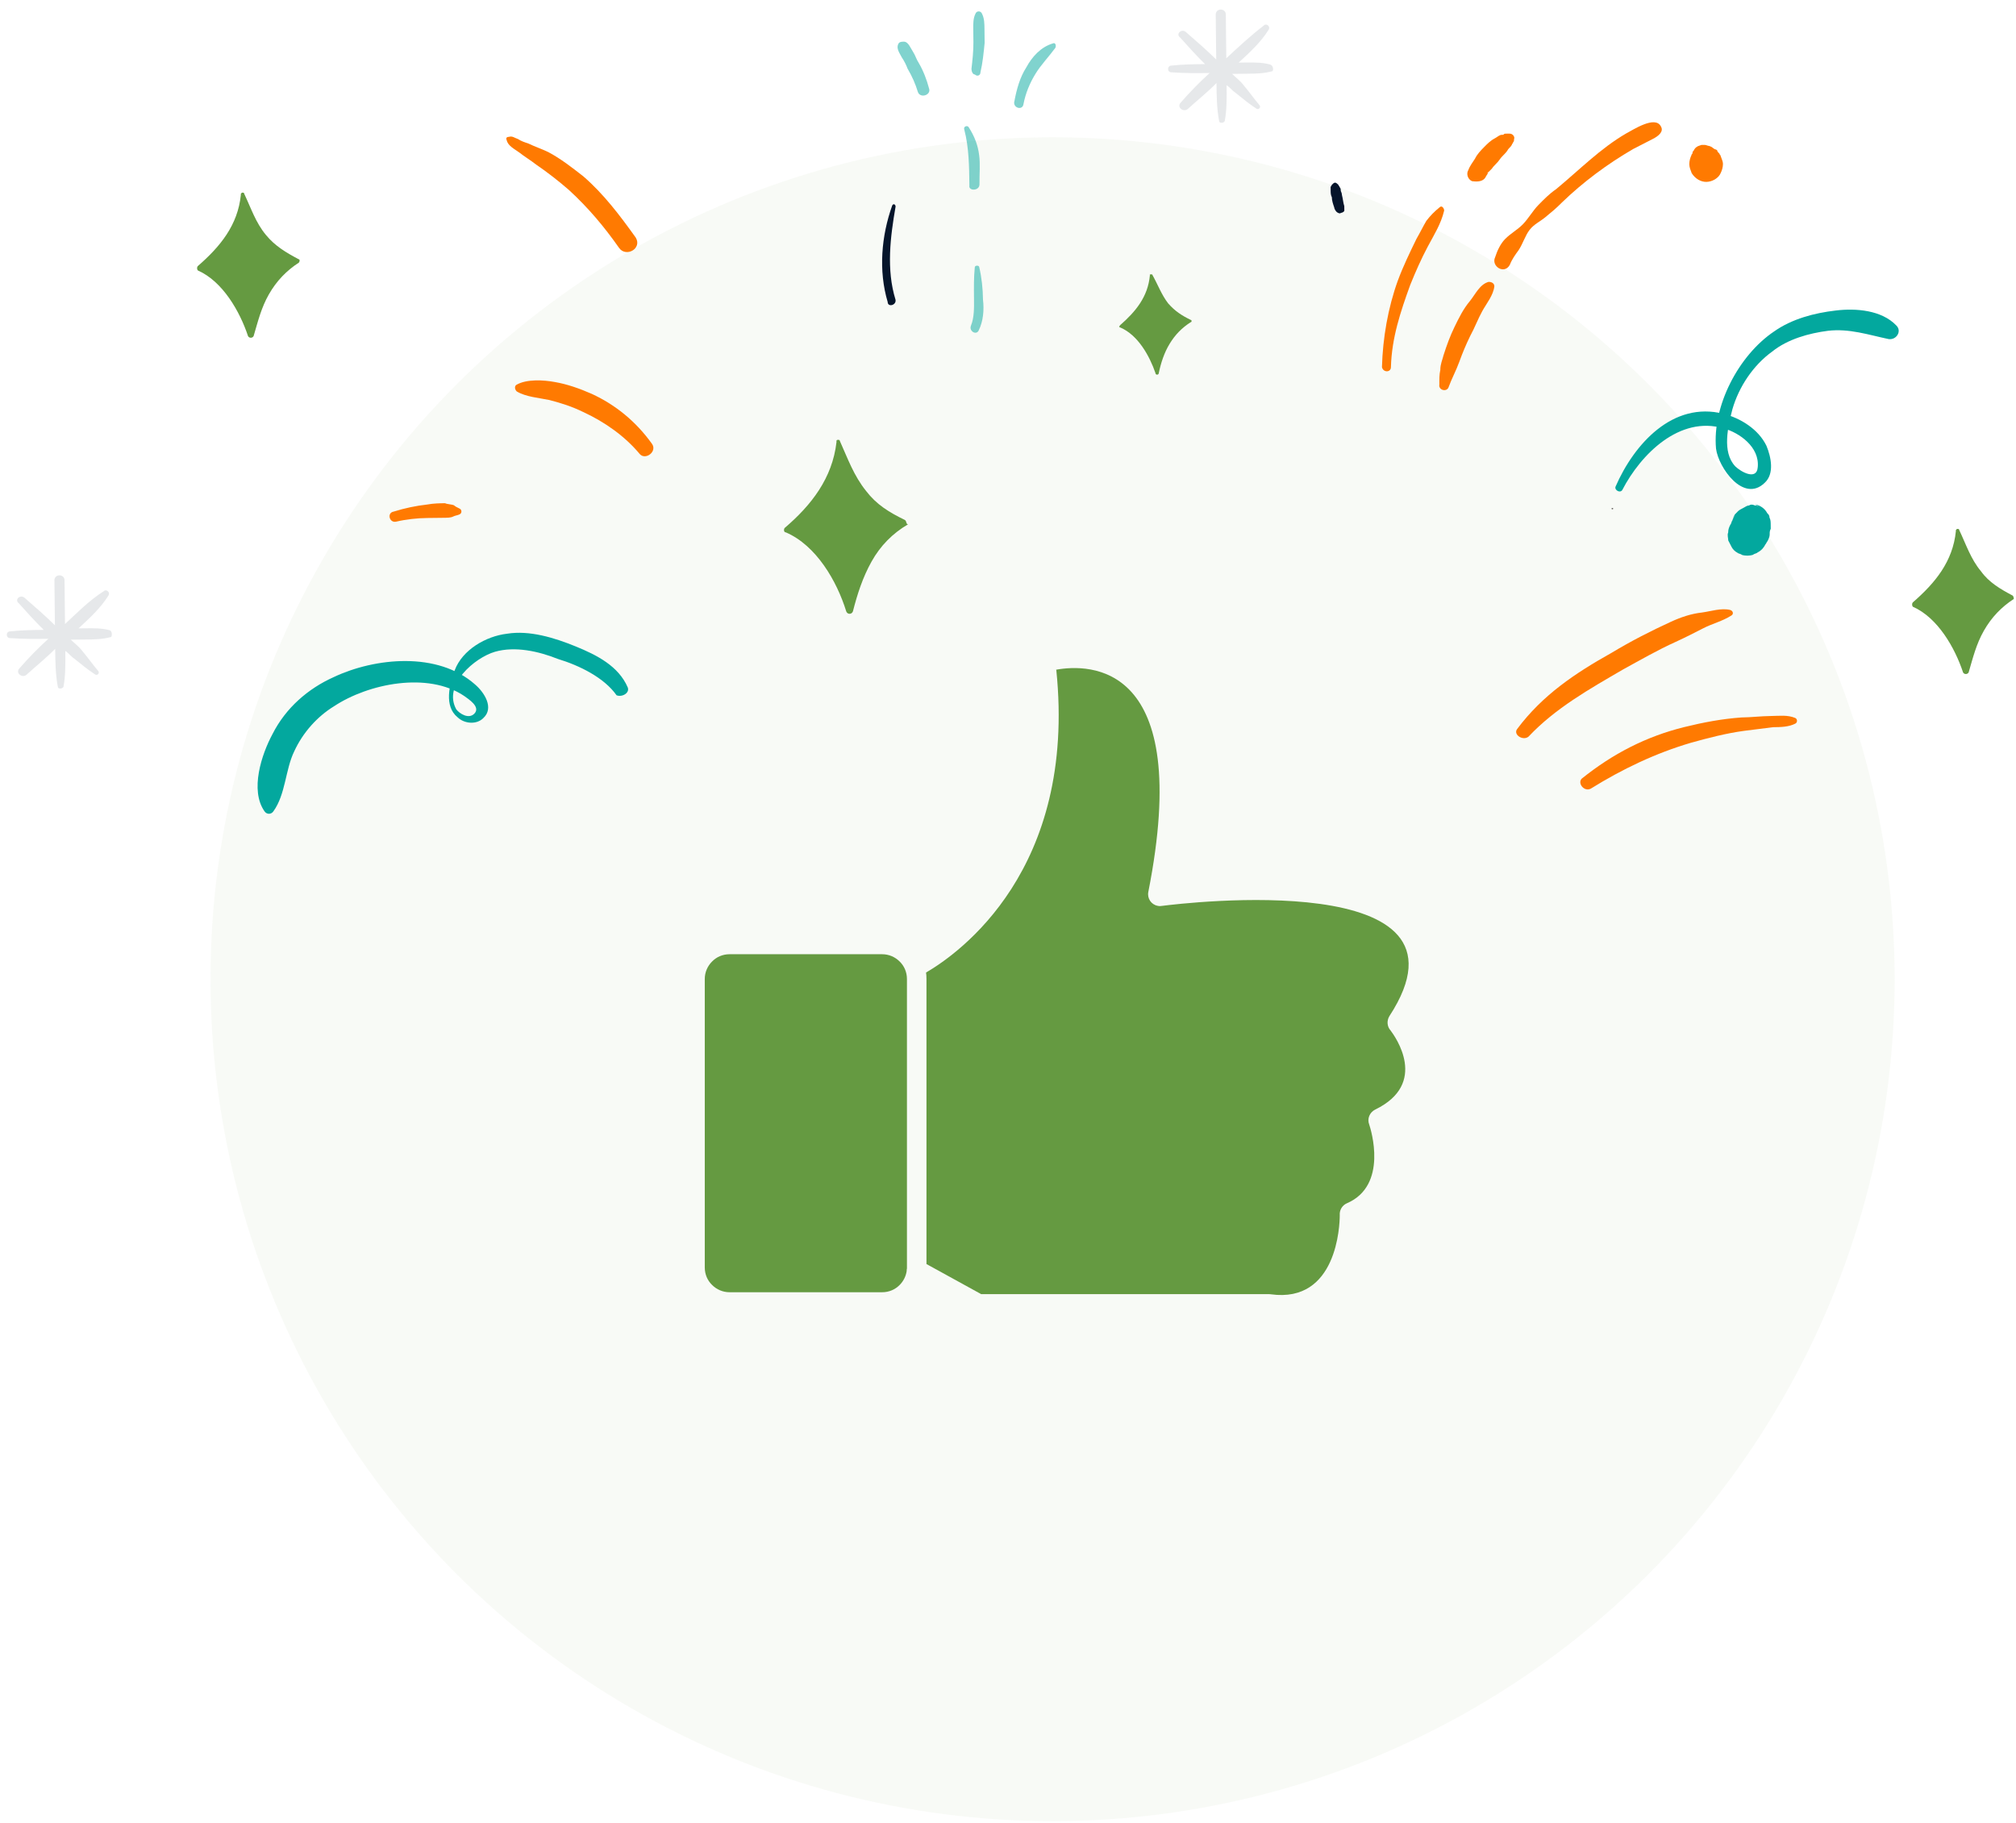 <svg width="188" height="170" viewBox="0 0 188 170" fill="none" xmlns="http://www.w3.org/2000/svg">
<circle opacity="0.05" cx="98.157" cy="91.33" r="78.526" fill="#659A41"/>
<path fill-rule="evenodd" clip-rule="evenodd" d="M98.505 62.489C100.416 81.124 89.463 88.896 86.359 90.705C86.385 90.897 86.397 91.102 86.397 91.308V117.895L91.502 120.703H118.346C118.397 120.703 118.461 120.703 118.512 120.716C124.694 121.563 124.938 114.252 124.938 113.342C124.899 112.88 125.156 112.418 125.605 112.226C129.478 110.558 127.836 105.326 127.683 104.877C127.477 104.351 127.721 103.748 128.234 103.492C133.262 101.055 130.094 96.668 129.683 96.117C129.35 95.758 129.299 95.206 129.568 94.77C138.674 80.803 110.227 84.254 108.406 84.484C108.265 84.51 108.111 84.523 107.957 84.484C107.354 84.369 106.969 83.792 107.085 83.189C111.33 61.681 101.544 61.911 98.479 62.463L98.505 62.489Z" fill="#659A41"/>
<path fill-rule="evenodd" clip-rule="evenodd" d="M84.576 118.215V91.308C84.576 90.666 84.32 90.089 83.897 89.679C83.473 89.255 82.896 88.999 82.268 88.999H68.031C67.39 88.999 66.813 89.255 66.403 89.679C65.979 90.102 65.723 90.679 65.723 91.308V118.215C65.723 118.857 65.979 119.434 66.403 119.844C66.826 120.268 67.403 120.524 68.031 120.524H82.268C82.909 120.524 83.486 120.268 83.897 119.844C84.243 119.498 84.474 119.049 84.551 118.549C84.551 118.472 84.551 118.382 84.576 118.305C84.576 118.28 84.576 118.241 84.576 118.215Z" fill="#659A41"/>
<path opacity="0.1" d="M118.443 6.016C117.709 5.815 116.977 5.823 116.14 5.832C115.931 5.834 115.722 5.837 115.512 5.839C116.548 4.886 117.583 3.934 118.303 2.775C118.509 2.459 118.087 2.15 117.88 2.362C116.635 3.317 115.496 4.375 114.357 5.433C114.342 4.074 114.327 2.715 114.312 1.356C114.305 0.728 113.364 0.739 113.371 1.366C113.386 2.725 113.402 4.189 113.417 5.548C112.465 4.618 111.515 3.792 110.564 2.966C110.142 2.657 109.625 3.185 110.047 3.494C110.788 4.323 111.53 5.151 112.376 5.978C111.33 5.99 110.284 6.002 109.239 6.118C108.821 6.122 108.828 6.75 109.246 6.745C110.502 6.836 111.653 6.823 112.803 6.81C111.871 7.657 110.94 8.609 110.114 9.559C109.7 9.982 110.334 10.498 110.749 10.179C111.681 9.332 112.614 8.59 113.441 7.744C113.454 8.894 113.468 10.149 113.69 11.297C113.692 11.506 114.111 11.502 114.213 11.291C114.411 10.243 114.398 9.093 114.385 7.943C114.701 8.149 114.914 8.46 115.23 8.666C115.863 9.181 116.497 9.697 117.129 10.109C117.34 10.316 117.651 9.998 117.439 9.791C116.909 9.17 116.484 8.547 115.954 7.926C115.636 7.511 115.214 7.202 114.897 6.892C115.419 6.886 115.838 6.881 116.361 6.875C117.198 6.866 117.825 6.859 118.66 6.641C118.763 6.535 118.758 6.117 118.443 6.016Z" fill="#06152B"/>
<path opacity="0.1" d="M10.252 58.784C9.518 58.583 8.786 58.591 7.949 58.6C7.74 58.603 7.531 58.605 7.322 58.607C8.357 57.655 9.393 56.702 10.112 55.544C10.318 55.228 9.896 54.919 9.689 55.13C8.339 55.982 7.201 57.145 6.062 58.203C6.047 56.844 6.032 55.484 6.017 54.125C6.01 53.498 5.068 53.508 5.075 54.136C5.09 55.495 5.107 56.959 5.122 58.318C4.17 57.387 3.219 56.561 2.269 55.735C1.847 55.426 1.33 55.955 1.751 56.264C2.493 57.092 3.234 57.921 4.08 58.748C3.034 58.76 1.988 58.771 0.944 58.887C0.525 58.892 0.532 59.519 0.951 59.515C2.207 59.605 3.357 59.593 4.508 59.58C3.576 60.427 2.645 61.378 1.819 62.328C1.405 62.751 2.038 63.267 2.453 62.949C3.385 62.102 4.318 61.36 5.146 60.514C5.159 61.664 5.173 62.919 5.395 64.067C5.397 64.276 5.815 64.271 5.918 64.061C6.115 63.013 6.102 61.863 6.09 60.712C6.406 60.918 6.618 61.23 6.934 61.435C7.568 61.951 8.201 62.467 8.833 62.878C9.045 63.085 9.355 62.768 9.144 62.561C8.614 61.939 8.188 61.317 7.659 60.695C7.34 60.28 6.918 59.971 6.601 59.661C7.124 59.655 7.542 59.651 8.065 59.645C8.902 59.636 9.53 59.629 10.364 59.41C10.467 59.304 10.463 58.886 10.252 58.784Z" fill="#06152B"/>
<path d="M27.861 24.183C26.704 23.569 25.651 22.953 24.803 21.916C23.849 20.777 23.415 19.422 22.773 18.07C22.773 18.07 22.771 17.965 22.667 17.966L22.562 17.967C22.562 17.967 22.562 17.967 22.459 18.073C22.459 18.073 22.459 18.073 22.46 18.178C22.177 21.004 20.526 23.01 18.454 24.81C18.35 24.916 18.353 25.125 18.458 25.229C20.771 26.249 22.371 29.055 23.129 31.347C23.236 31.555 23.55 31.551 23.652 31.341C24.055 29.977 24.355 28.719 25.073 27.456C25.792 26.193 26.723 25.241 27.865 24.497C27.968 24.391 27.966 24.182 27.861 24.183Z" fill="#659A41"/>
<path d="M187.69 55.55C186.532 54.935 185.48 54.319 184.736 53.282C183.782 52.142 183.348 50.787 182.706 49.435C182.706 49.435 182.704 49.33 182.6 49.331L182.495 49.333C182.495 49.333 182.495 49.333 182.392 49.438C182.392 49.438 182.392 49.438 182.393 49.543C182.11 52.37 180.459 54.375 178.387 56.176C178.283 56.281 178.286 56.49 178.391 56.594C180.704 57.614 182.304 60.42 183.062 62.712C183.169 62.92 183.483 62.916 183.585 62.706C183.988 61.342 184.288 60.084 185.006 58.821C185.725 57.558 186.656 56.607 187.798 55.862C187.798 55.862 187.796 55.653 187.69 55.55Z" fill="#659A41"/>
<path d="M111.041 29.837C110.2 29.428 109.568 29.017 108.932 28.292C108.295 27.462 107.971 26.525 107.438 25.59C107.438 25.59 107.438 25.59 107.333 25.591L107.229 25.592C107.229 25.592 107.229 25.592 107.23 25.696C107.043 27.685 105.907 29.058 104.457 30.328C104.353 30.434 104.354 30.539 104.459 30.538C106.141 31.251 107.209 33.226 107.749 34.789C107.751 34.998 108.065 34.994 108.063 34.785C108.261 33.842 108.565 32.897 109.079 32.055C109.592 31.213 110.213 30.578 111.044 30.046C111.148 30.045 111.146 29.836 111.041 29.837Z" fill="#659A41"/>
<path d="M84.363 48.486C82.891 47.77 81.732 47.051 80.777 45.806C79.61 44.355 79.07 42.793 78.319 41.128C78.319 41.128 78.318 41.023 78.213 41.025L78.108 41.026C78.108 41.026 78.004 41.027 78.005 41.131L78.006 41.236C77.625 44.587 75.665 47.118 73.178 49.237C73.075 49.343 73.078 49.657 73.287 49.654C76.126 50.878 78.045 54.203 78.913 57.017C79.021 57.329 79.44 57.325 79.541 57.01C79.942 55.437 80.447 53.862 81.268 52.389C82.088 50.916 83.226 49.753 84.681 48.901C84.472 48.903 84.573 48.588 84.363 48.486Z" fill="#659A41"/>
<path d="M59.28 22.15C57.793 20.075 56.306 18.105 54.405 16.453C53.35 15.628 52.295 14.803 51.137 14.188C50.506 13.882 49.876 13.679 49.245 13.373C48.93 13.272 48.615 13.171 48.299 12.965C47.984 12.864 47.773 12.657 47.46 12.765C47.251 12.767 47.148 12.873 47.255 13.081C47.365 13.603 47.996 13.909 48.418 14.218C48.945 14.631 49.472 14.939 49.999 15.351C51.054 16.072 52.109 16.896 53.059 17.723C54.856 19.376 56.34 21.137 57.722 23.109C58.36 24.043 59.919 23.189 59.28 22.15Z" fill="#FF7A01"/>
<path d="M58.535 64.104C57.677 62.127 55.678 61.103 53.681 60.289C51.685 59.474 49.376 58.768 47.287 59.105C45.302 59.336 43.12 60.615 42.408 62.505C41.9 63.87 41.399 65.863 42.666 66.894C43.301 67.515 44.452 67.607 45.073 66.972C46.108 66.02 45.151 64.566 44.306 63.843C40.82 60.745 34.968 61.333 31.118 63.153C28.724 64.225 26.652 66.026 25.423 68.445C24.398 70.339 23.285 73.697 24.666 75.669C24.879 75.98 25.297 75.976 25.503 75.66C26.636 74.079 26.611 71.778 27.429 70.096C28.246 68.309 29.59 66.83 31.148 65.872C34.367 63.745 39.899 62.637 43.272 64.901C43.694 65.21 44.852 65.929 44.232 66.563C43.714 67.092 42.872 66.578 42.553 66.163C41.273 63.877 44.278 61.334 46.155 60.79C48.032 60.247 50.234 60.745 52.02 61.457C54.015 62.063 56.329 63.187 57.498 64.848C58.023 65.051 58.751 64.624 58.535 64.104Z" fill="#03A89E"/>
<path d="M150.361 47.494C150.466 47.493 150.465 47.388 150.36 47.389C150.254 47.39 150.256 47.495 150.361 47.494Z" fill="#3F3937"/>
<path d="M151.282 45.706C153.023 42.34 156.644 38.744 160.737 39.954C162.206 40.356 164.104 41.694 163.916 43.578C163.825 44.834 162.352 44.014 161.823 43.497C160.553 42.152 161.154 39.74 161.555 38.167C162.159 36.069 163.497 34.067 165.261 32.792C166.712 31.626 168.694 31.081 170.47 30.852C172.455 30.621 174.24 31.229 176.127 31.626C176.86 31.723 177.374 30.88 176.845 30.363C175.469 28.915 173.061 28.732 171.181 28.962C169.196 29.193 167.11 29.739 165.449 30.908C162.126 33.141 159.668 37.874 160.026 41.844C160.255 43.619 162.593 46.94 164.56 45.035C165.492 44.188 165.161 42.623 164.731 41.583C163.981 40.022 162.296 38.995 160.722 38.594C156.002 37.392 152.385 41.406 150.651 45.399C150.55 45.714 151.076 46.022 151.282 45.706Z" fill="#03A89E"/>
<path d="M60.794 41.386C59.307 39.311 57.407 37.763 55.199 36.742C54.042 36.232 52.887 35.827 51.734 35.63C50.686 35.433 49.116 35.346 48.18 35.879C47.972 35.986 47.976 36.299 48.187 36.506C49.03 37.02 50.286 37.11 51.23 37.309C52.384 37.61 53.329 37.913 54.38 38.424C56.378 39.343 58.276 40.682 59.654 42.34C60.184 42.961 61.325 42.112 60.794 41.386Z" fill="#FF7A01"/>
<path d="M36.92 48.658C37.859 48.438 38.904 48.322 39.845 48.312C40.368 48.306 40.891 48.3 41.414 48.294C41.728 48.291 42.041 48.287 42.249 48.18C42.458 48.073 42.667 48.071 42.875 47.964C43.083 47.857 43.079 47.544 42.869 47.441C42.659 47.339 42.448 47.237 42.343 47.133C42.132 47.031 41.714 47.036 41.503 46.934C40.98 46.94 40.457 46.945 39.831 47.057C38.786 47.173 37.743 47.394 36.7 47.719C36.074 47.831 36.293 48.769 36.92 48.658Z" fill="#FF7A01"/>
<path d="M148.348 73.555C151.257 71.745 154.378 70.247 157.715 69.268C159.279 68.833 160.948 68.396 162.619 68.168C163.559 68.053 164.395 67.939 165.335 67.825C166.067 67.816 166.8 67.808 167.424 67.488C167.632 67.381 167.628 67.067 167.418 66.965C166.682 66.659 165.951 66.772 165.114 66.781C164.173 66.792 163.338 66.906 162.396 66.916C160.619 67.04 158.845 67.374 157.071 67.811C153.524 68.688 150.404 70.291 147.501 72.624C147.087 73.046 147.724 73.876 148.348 73.555Z" fill="#FF7A01"/>
<path d="M142.541 68.704C145.022 66.062 148.245 64.249 151.363 62.436C152.922 61.582 154.585 60.623 156.251 59.872C157.188 59.444 158.02 59.016 158.852 58.589C159.684 58.161 160.623 57.941 161.454 57.409C161.662 57.303 161.659 56.989 161.344 56.888C160.504 56.688 159.567 57.012 158.731 57.126C157.686 57.242 156.748 57.566 155.812 57.995C153.938 58.852 152.066 59.814 150.299 60.88C146.869 62.8 143.857 64.82 141.487 67.984C141.074 68.511 142.022 69.128 142.541 68.704Z" fill="#FF7A01"/>
<path d="M125.36 19.222C125.252 18.909 125.248 18.596 125.139 18.179C125.137 17.97 125.031 17.866 125.03 17.762C125.028 17.657 125.027 17.552 124.922 17.449C124.92 17.345 124.816 17.346 124.815 17.241C124.709 17.138 124.603 17.034 124.499 17.035C124.394 17.037 124.29 17.142 124.187 17.248C124.188 17.353 124.084 17.354 124.085 17.458C124.086 17.563 124.087 17.667 124.088 17.772C124.091 17.981 124.093 18.19 124.2 18.398C124.203 18.712 124.311 19.024 124.419 19.337L124.418 19.232L124.419 19.337C124.421 19.442 124.527 19.649 124.633 19.753C124.739 19.856 124.949 19.959 125.053 19.853C125.157 19.852 125.365 19.745 125.364 19.64C125.364 19.64 125.362 19.431 125.36 19.222Z" fill="#06152B"/>
<path d="M129.71 34.232C129.785 31.512 130.595 29.098 131.508 26.578C132.017 25.317 132.528 24.161 133.142 23.004C133.757 21.847 134.374 20.899 134.674 19.641C134.672 19.432 134.459 19.12 134.252 19.332C133.734 19.756 133.424 20.073 133.011 20.6C132.703 21.127 132.396 21.758 132.088 22.284C131.475 23.546 130.861 24.807 130.353 26.172C129.44 28.692 128.948 31.521 128.873 34.241C128.984 34.763 129.716 34.755 129.71 34.232Z" fill="#FF7A01"/>
<path d="M138.511 16.566C138.613 16.356 138.716 16.25 138.819 16.04C138.819 16.04 138.82 16.145 138.715 16.146C138.715 16.146 138.714 16.041 138.819 16.04L138.922 15.934C139.026 15.829 139.026 15.829 139.129 15.723C139.335 15.407 139.646 15.194 139.852 14.878C140.058 14.562 140.369 14.35 140.575 14.034C140.677 13.823 140.885 13.716 140.987 13.506C140.986 13.402 141.091 13.4 141.09 13.296C141.193 13.19 141.192 13.085 141.191 12.981C141.293 12.771 141.08 12.459 140.767 12.463C140.662 12.464 140.557 12.465 140.348 12.467C140.244 12.469 140.245 12.573 140.14 12.574C140.14 12.574 140.14 12.574 140.036 12.575C140.14 12.574 140.14 12.574 140.036 12.575C139.826 12.578 139.62 12.789 139.411 12.896C138.995 13.11 138.685 13.427 138.375 13.744C138.065 14.061 137.754 14.379 137.55 14.799C137.344 15.115 137.035 15.537 136.934 15.852C136.728 16.168 136.838 16.689 137.259 16.894C137.888 16.991 138.305 16.882 138.511 16.566Z" fill="#FF7A01"/>
<path d="M135.067 36.16C135.371 35.32 135.781 34.584 136.086 33.744C136.39 32.904 136.696 32.168 137.105 31.327C137.515 30.591 137.82 29.751 138.23 29.014C138.64 28.277 139.26 27.539 139.355 26.701C139.352 26.387 139.037 26.286 138.828 26.288C137.993 26.507 137.585 27.453 137.069 28.086C136.45 28.825 136.041 29.666 135.632 30.507C135.222 31.348 134.918 32.188 134.615 33.133C134.515 33.552 134.31 33.973 134.316 34.495C134.216 34.915 134.222 35.438 134.226 35.856C134.128 36.38 134.862 36.581 135.067 36.16Z" fill="#FF7A01"/>
<path d="M140.798 24.698C141.001 24.173 141.31 23.751 141.619 23.329C142.031 22.697 142.232 21.963 142.644 21.436C143.057 20.908 143.578 20.693 144.096 20.269C144.614 19.845 145.133 19.421 145.65 18.892C147.616 16.988 149.899 15.29 152.289 13.904C152.913 13.583 153.537 13.262 154.162 12.942C154.578 12.728 155.201 12.303 154.881 11.784C154.346 10.744 152.27 12.126 151.646 12.447C149.255 13.833 147.29 15.842 145.113 17.643C144.49 18.069 143.973 18.597 143.456 19.126C142.938 19.654 142.528 20.391 142.011 20.92C141.494 21.448 140.87 21.769 140.353 22.298C139.939 22.721 139.632 23.351 139.43 23.981C139.021 24.822 140.285 25.645 140.798 24.698Z" fill="#FF7A01"/>
<path opacity="0.5" d="M91.281 30.789C91.69 29.948 91.783 28.901 91.668 27.961C91.657 26.916 91.541 25.871 91.321 24.932C91.319 24.723 90.9 24.728 90.903 24.937C90.808 25.879 90.819 26.82 90.83 27.866C90.84 28.702 90.85 29.643 90.544 30.379C90.341 30.904 91.078 31.314 91.281 30.789Z" fill="#03A89E"/>
<g opacity="0.5">
<path d="M91.34 17.194C91.329 16.253 91.424 15.31 91.31 14.475C91.195 13.535 90.872 12.702 90.339 11.872C90.233 11.664 89.815 11.773 89.923 12.085C90.36 13.754 90.38 15.531 90.4 17.309C90.301 17.833 91.347 17.821 91.34 17.194Z" fill="#03A89E"/>
</g>
<path opacity="0.5" d="M86.638 8.252C86.419 7.418 86.096 6.585 85.67 5.858C85.457 5.546 85.348 5.129 85.135 4.818C84.923 4.506 84.707 3.881 84.288 3.886C84.079 3.888 83.87 3.891 83.767 4.101C83.563 4.522 83.881 4.936 84.095 5.352C84.308 5.664 84.522 6.08 84.63 6.392C85.056 7.119 85.378 7.848 85.595 8.577C85.812 9.202 86.854 8.877 86.638 8.252Z" fill="#03A89E"/>
<path opacity="0.5" d="M91.433 6.735C91.633 5.896 91.727 4.953 91.821 4.011C91.817 3.593 91.811 3.07 91.806 2.652C91.802 2.234 91.796 1.711 91.582 1.295C91.474 0.982 91.055 0.987 90.954 1.302C90.75 1.722 90.756 2.245 90.76 2.664C90.765 3.082 90.769 3.5 90.774 3.918C90.783 4.755 90.688 5.592 90.593 6.43C90.595 6.639 90.703 6.952 90.912 6.949C91.124 7.156 91.436 7.048 91.433 6.735Z" fill="#03A89E"/>
<path opacity="0.5" d="M95.441 9.723C95.639 8.675 96.047 7.729 96.561 6.887C97.074 6.045 97.798 5.305 98.417 4.461C98.519 4.251 98.411 3.938 98.203 4.045C97.056 4.372 96.229 5.322 95.717 6.269C95.1 7.217 94.799 8.371 94.601 9.419C94.399 10.048 95.344 10.351 95.441 9.723Z" fill="#03A89E"/>
<path d="M164.623 50.787C164.727 50.681 164.726 50.577 164.829 50.471C164.931 50.261 165.034 50.05 165.031 49.841C165.029 49.632 165.028 49.528 165.13 49.317L165.129 49.213C165.128 49.108 165.127 49.004 165.125 48.899C165.123 48.69 165.121 48.481 165.014 48.273C165.012 48.064 164.906 47.96 164.8 47.857C164.586 47.441 164.164 47.132 163.64 47.033C163.851 47.135 164.061 47.238 164.273 47.444C164.061 47.238 163.851 47.135 163.641 47.138C163.431 47.035 163.222 47.038 163.118 47.144C162.909 47.146 162.806 47.252 162.598 47.358C162.39 47.465 162.183 47.677 162.081 47.887C162.392 47.675 162.599 47.463 162.91 47.25C162.806 47.252 162.702 47.357 162.598 47.358C162.39 47.465 162.182 47.572 162.078 47.678C161.975 47.784 161.871 47.889 161.768 47.995C161.769 48.1 161.665 48.101 161.666 48.205C161.667 48.31 161.563 48.416 161.565 48.52C161.668 48.414 161.666 48.205 161.769 48.1C161.77 48.204 161.666 48.205 161.667 48.31C161.668 48.414 161.563 48.416 161.565 48.52C161.461 48.626 161.464 48.835 161.36 48.941C161.258 49.151 161.156 49.361 161.159 49.675C161.057 49.885 161.165 50.198 161.167 50.407C161.274 50.615 161.381 50.823 161.488 51.031C161.595 51.239 161.806 51.446 162.017 51.548C162.122 51.651 162.332 51.649 162.437 51.752C162.752 51.853 163.171 51.849 163.483 51.741C163.587 51.635 163.796 51.633 163.899 51.527C164.315 51.313 164.521 50.997 164.623 50.787Z" fill="#03A89E"/>
<path d="M160.456 14.544C160.455 14.44 160.35 14.441 160.349 14.336C160.243 14.233 160.137 14.13 160.136 14.025C160.136 14.025 160.03 13.922 159.926 13.923C159.715 13.821 159.714 13.716 159.399 13.615C159.295 13.616 159.084 13.514 158.98 13.515C158.875 13.516 158.666 13.518 158.666 13.518L158.353 13.627C158.145 13.733 158.042 13.839 157.94 14.049C157.836 14.155 157.836 14.155 157.837 14.26C157.839 14.364 157.734 14.365 157.735 14.47C157.633 14.68 157.532 14.995 157.535 15.309C157.539 15.623 157.646 15.831 157.754 16.143C158.073 16.662 158.6 16.97 159.123 16.964C159.646 16.959 160.27 16.638 160.473 16.113C160.575 15.903 160.677 15.588 160.673 15.274C160.671 15.065 160.564 14.857 160.456 14.544Z" fill="#FF7A01"/>
<path d="M83.509 27.947C82.641 25.133 83.026 22.096 83.517 19.267C83.515 19.058 83.305 18.956 83.202 19.166C82.188 22.001 81.91 25.246 82.779 28.165C82.785 28.687 83.619 28.469 83.509 27.947Z" fill="#06152B"/>
</svg>
